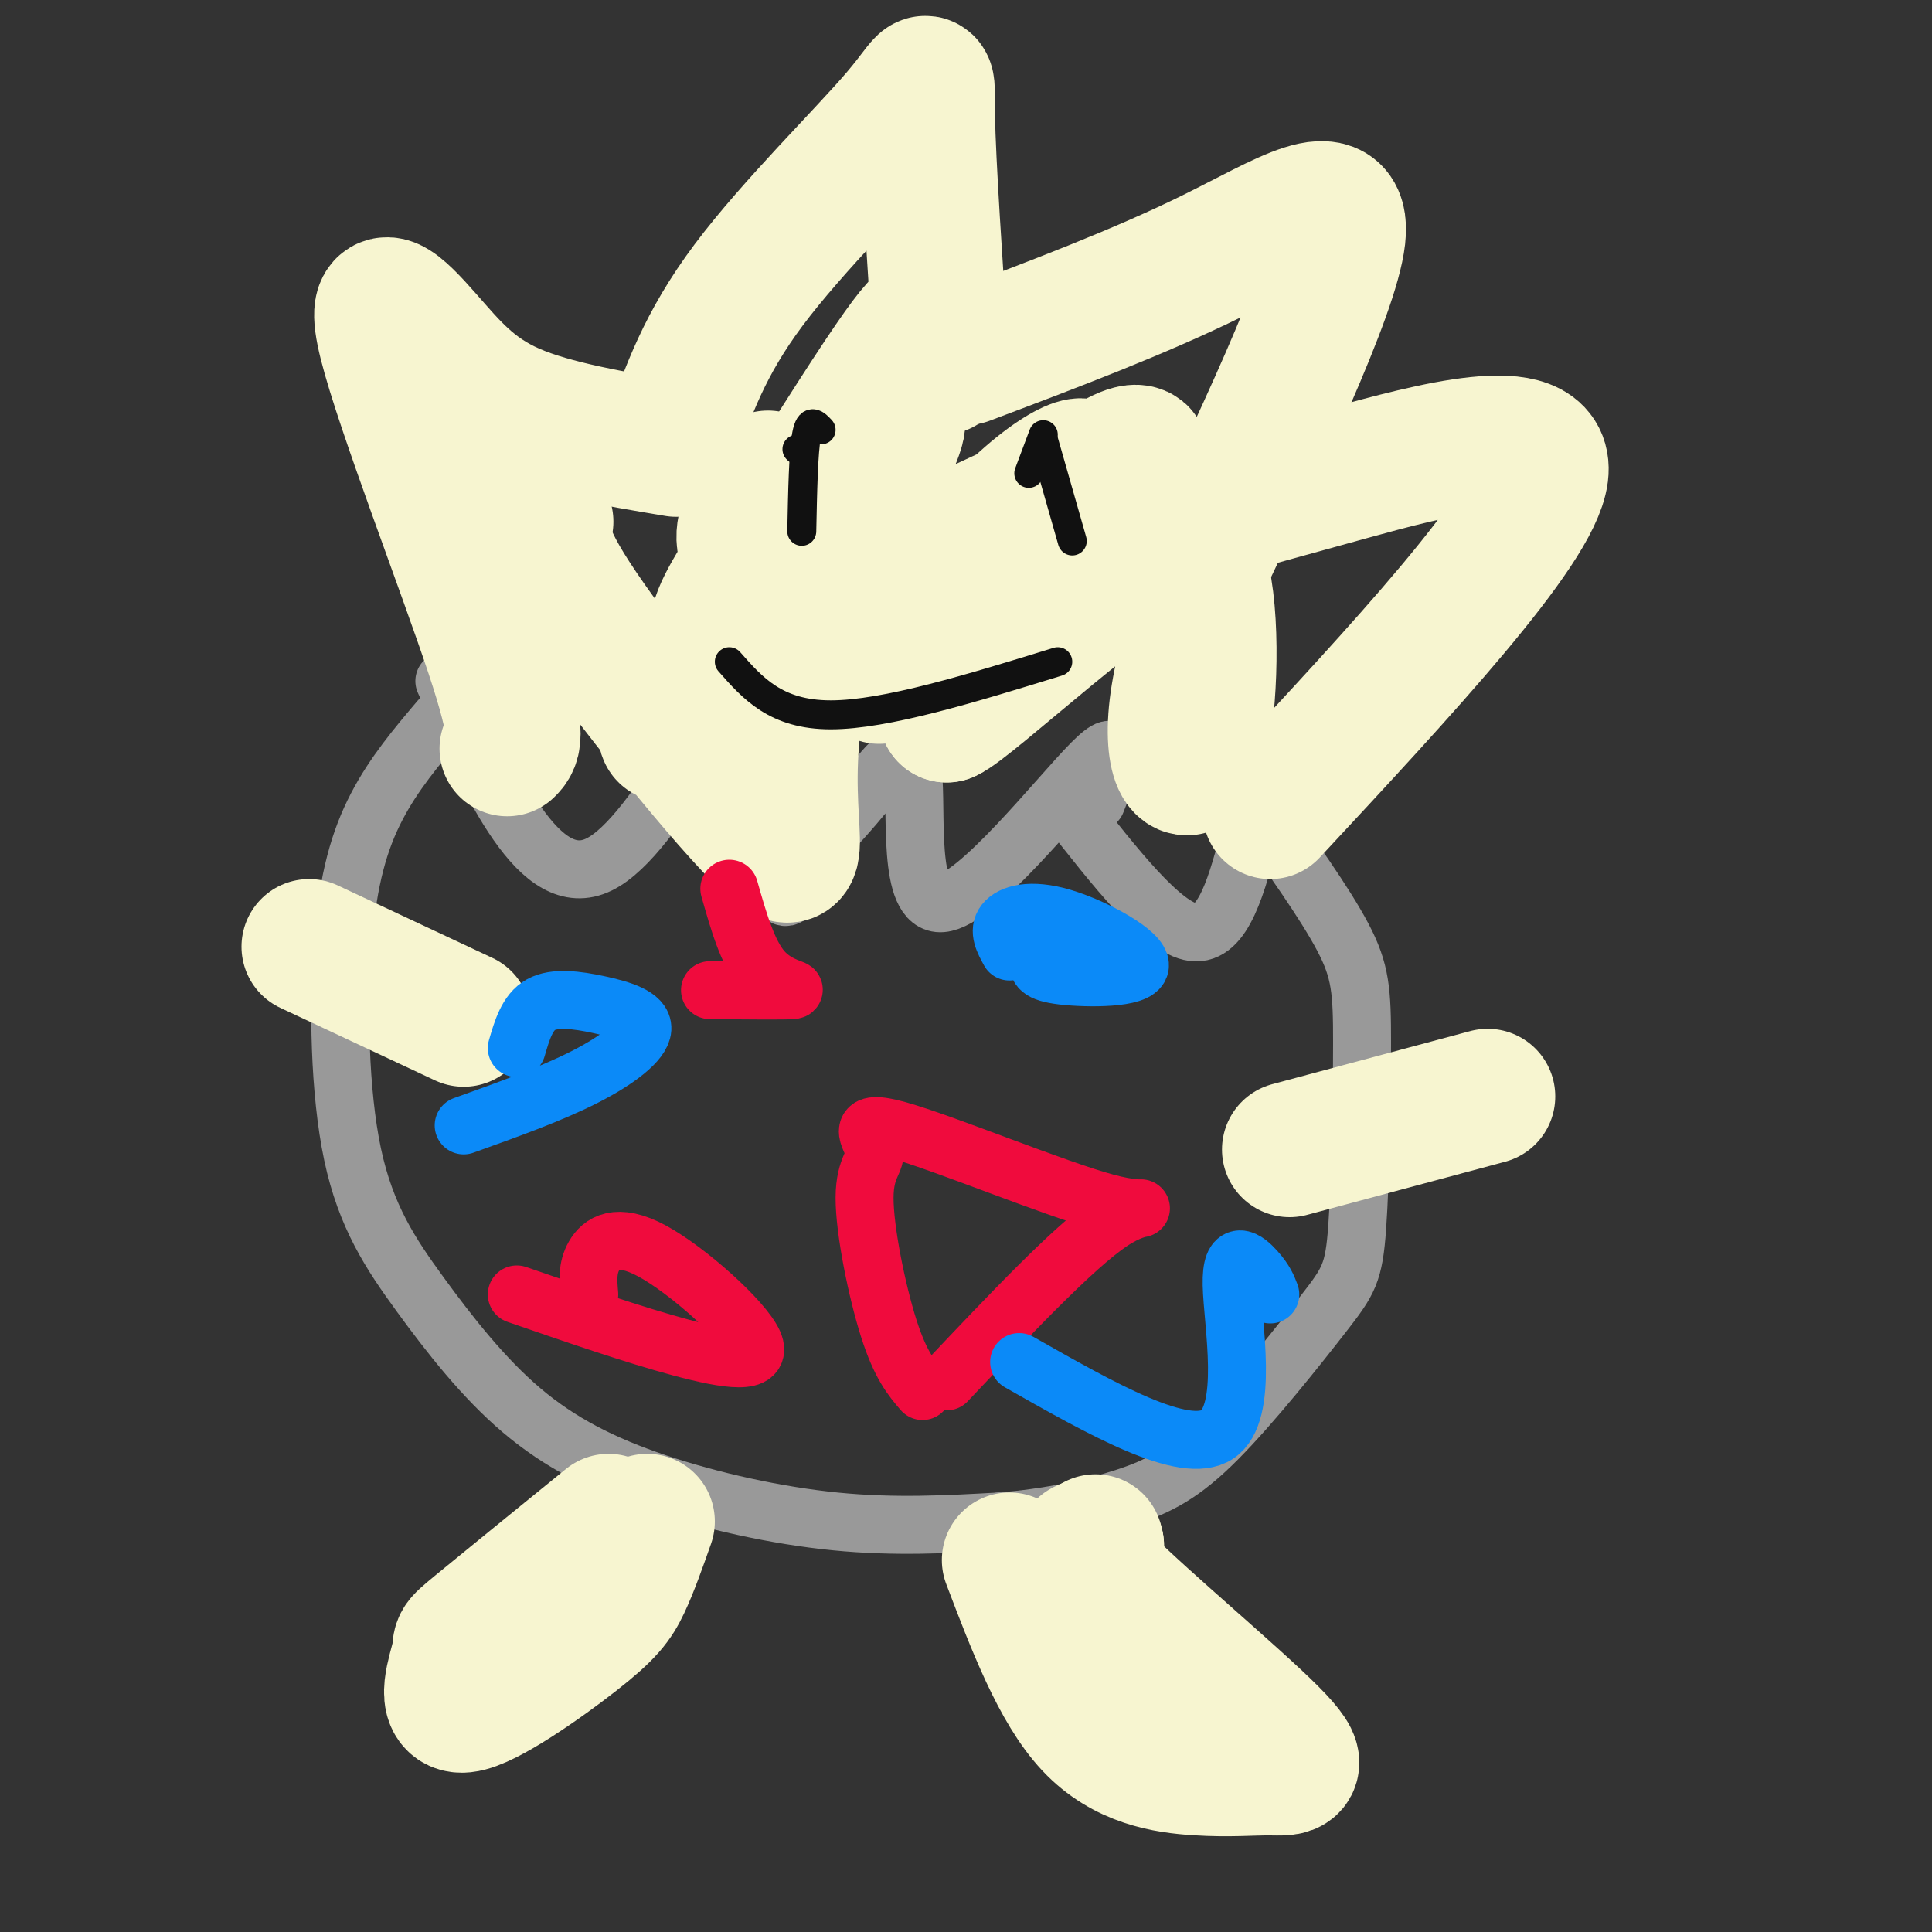 <svg viewBox='0 0 400 400' version='1.1' xmlns='http://www.w3.org/2000/svg' xmlns:xlink='http://www.w3.org/1999/xlink'><rect x="0" y="0" width="400" height="400" fill="#333333" stroke="none"/><g fill='none' stroke='rgb(153,153,153)' stroke-width='12' stroke-linecap='round' stroke-linejoin='round'><path d='M91,149c-4.721,5.581 -9.442,11.162 -13,18c-3.558,6.838 -5.954,14.934 -7,28c-1.046,13.066 -0.741,31.103 2,44c2.741,12.897 7.917,20.655 14,29c6.083,8.345 13.074,17.278 21,24c7.926,6.722 16.788,11.233 28,15c11.212,3.767 24.775,6.791 37,8c12.225,1.209 23.113,0.605 34,0'/><path d='M207,315c10.324,-0.788 19.135,-2.757 26,-5c6.865,-2.243 11.786,-4.759 19,-12c7.214,-7.241 16.723,-19.208 22,-26c5.277,-6.792 6.322,-8.408 7,-18c0.678,-9.592 0.990,-27.159 1,-38c0.010,-10.841 -0.283,-14.954 -4,-22c-3.717,-7.046 -10.859,-17.023 -18,-27'/><path d='M92,141c9.863,21.976 19.726,43.952 32,38c12.274,-5.952 26.958,-39.833 33,-41c6.042,-1.167 3.440,30.381 4,42c0.560,11.619 4.280,3.310 8,-5'/><path d='M169,175c3.149,-2.740 7.021,-7.091 11,-12c3.979,-4.909 8.067,-10.378 9,-3c0.933,7.378 -1.287,27.602 6,27c7.287,-0.602 24.082,-22.029 31,-29c6.918,-6.971 3.959,0.515 1,8'/><path d='M221,167c9.833,12.583 19.667,25.167 26,26c6.333,0.833 9.167,-10.083 12,-21'/></g>
<g fill='none' stroke='rgb(247,245,208)' stroke-width='28' stroke-linecap='round' stroke-linejoin='round'><path d='M209,323c5.077,13.345 10.154,26.690 17,34c6.846,7.310 15.462,8.586 22,9c6.538,0.414 11.000,-0.033 15,0c4.000,0.033 7.538,0.547 0,-7c-7.538,-7.547 -26.154,-23.156 -34,-31c-7.846,-7.844 -4.923,-7.922 -2,-8'/><path d='M227,320c-0.333,-1.333 -0.167,-0.667 0,0'/><path d='M126,315c-11.096,9.018 -22.191,18.036 -27,22c-4.809,3.964 -3.330,2.874 -4,6c-0.670,3.126 -3.489,10.467 1,10c4.489,-0.467 16.285,-8.741 23,-14c6.715,-5.259 8.347,-7.503 10,-11c1.653,-3.497 3.326,-8.249 5,-13'/><path d='M267,238c0.000,0.000 41.000,-11.000 41,-11'/><path d='M64,196c0.000,0.000 32.000,15.000 32,15'/><path d='M105,155c1.376,-1.343 2.753,-2.686 -3,-20c-5.753,-17.314 -18.635,-50.600 -22,-64c-3.365,-13.400 2.786,-6.915 8,-1c5.214,5.915 9.490,11.262 18,15c8.510,3.738 21.255,5.869 34,8'/><path d='M139,91c3.417,-9.875 6.833,-19.750 16,-32c9.167,-12.250 24.083,-26.875 31,-35c6.917,-8.125 5.833,-9.750 6,0c0.167,9.750 1.583,30.875 3,52'/><path d='M200,74c17.956,-6.778 35.911,-13.556 51,-21c15.089,-7.444 27.311,-15.556 26,-4c-1.311,11.556 -16.156,42.778 -31,74'/><path d='M243,108c9.511,-2.667 19.022,-5.333 36,-10c16.978,-4.667 41.422,-11.333 40,0c-1.422,11.333 -28.711,40.667 -56,70'/><path d='M113,108c-0.731,3.051 -1.461,6.103 9,21c10.461,14.897 32.114,41.640 39,47c6.886,5.360 -0.994,-10.662 5,-36c5.994,-25.338 25.863,-59.991 18,-51c-7.863,8.991 -43.458,61.626 -46,63c-2.542,1.374 27.970,-48.515 42,-70c14.030,-21.485 11.580,-14.567 12,-12c0.420,2.567 3.710,0.784 7,-1'/><path d='M199,69c-0.214,-0.032 -4.249,0.388 -16,13c-11.751,12.612 -31.216,37.416 -34,46c-2.784,8.584 11.115,0.949 28,-7c16.885,-7.949 36.758,-16.211 44,-21c7.242,-4.789 1.855,-6.107 -10,5c-11.855,11.107 -30.178,34.637 -29,35c1.178,0.363 21.856,-22.441 36,-35c14.144,-12.559 21.756,-14.874 17,-6c-4.756,8.874 -21.878,28.937 -39,49'/><path d='M196,148c4.601,-1.891 35.603,-31.117 47,-35c11.397,-3.883 3.189,17.578 1,31c-2.189,13.422 1.641,18.806 4,12c2.359,-6.806 3.245,-25.802 1,-36c-2.245,-10.198 -7.623,-11.599 -13,-13'/><path d='M236,107c-17.533,1.000 -54.867,10.000 -71,10c-16.133,-0.000 -11.067,-9.000 -6,-18'/></g>
<g fill='none' stroke='rgb(17,17,17)' stroke-width='6' stroke-linecap='round' stroke-linejoin='round'><path d='M151,137c4.833,5.500 9.667,11.000 21,11c11.333,0.000 29.167,-5.500 47,-11'/><path d='M165,93c0.000,0.000 0.100,0.100 0.1,0.1'/><path d='M216,90c0.000,0.000 -3.000,8.000 -3,8'/><path d='M170,89c-1.167,-1.250 -2.333,-2.500 -3,1c-0.667,3.500 -0.833,11.750 -1,20'/><path d='M216,91c0.000,0.000 6.000,21.000 6,21'/></g>
<g fill='none' stroke='rgb(240,11,61)' stroke-width='12' stroke-linecap='round' stroke-linejoin='round'><path d='M191,288c-2.283,-2.674 -4.566,-5.347 -7,-13c-2.434,-7.653 -5.018,-20.285 -5,-27c0.018,-6.715 2.637,-7.512 2,-10c-0.637,-2.488 -4.532,-6.667 5,-4c9.532,2.667 32.489,12.180 43,15c10.511,2.820 8.574,-1.051 1,4c-7.574,5.051 -20.787,19.026 -34,33'/><path d='M107,268c12.129,4.191 24.258,8.383 34,11c9.742,2.617 17.096,3.660 15,-1c-2.096,-4.660 -13.641,-15.024 -21,-19c-7.359,-3.976 -10.531,-1.565 -12,1c-1.469,2.565 -1.234,5.282 -1,8'/><path d='M151,184c1.911,6.733 3.822,13.467 7,17c3.178,3.533 7.622,3.867 6,4c-1.622,0.133 -9.311,0.067 -17,0'/></g>
<g fill='none' stroke='rgb(11,138,248)' stroke-width='12' stroke-linecap='round' stroke-linejoin='round'><path d='M215,199c-0.086,1.193 -0.172,2.386 5,3c5.172,0.614 15.603,0.649 16,-2c0.397,-2.649 -9.239,-7.982 -16,-10c-6.761,-2.018 -10.646,-0.719 -12,1c-1.354,1.719 -0.177,3.860 1,6'/><path d='M211,282c17.119,9.726 34.238,19.452 41,15c6.762,-4.452 3.167,-23.083 3,-31c-0.167,-7.917 3.095,-5.119 5,-3c1.905,2.119 2.452,3.560 3,5'/><path d='M96,233c9.022,-3.231 18.045,-6.463 25,-10c6.955,-3.537 11.844,-7.381 12,-10c0.156,-2.619 -4.419,-4.013 -9,-5c-4.581,-0.987 -9.166,-1.568 -12,0c-2.834,1.568 -3.917,5.284 -5,9'/></g>
</svg>